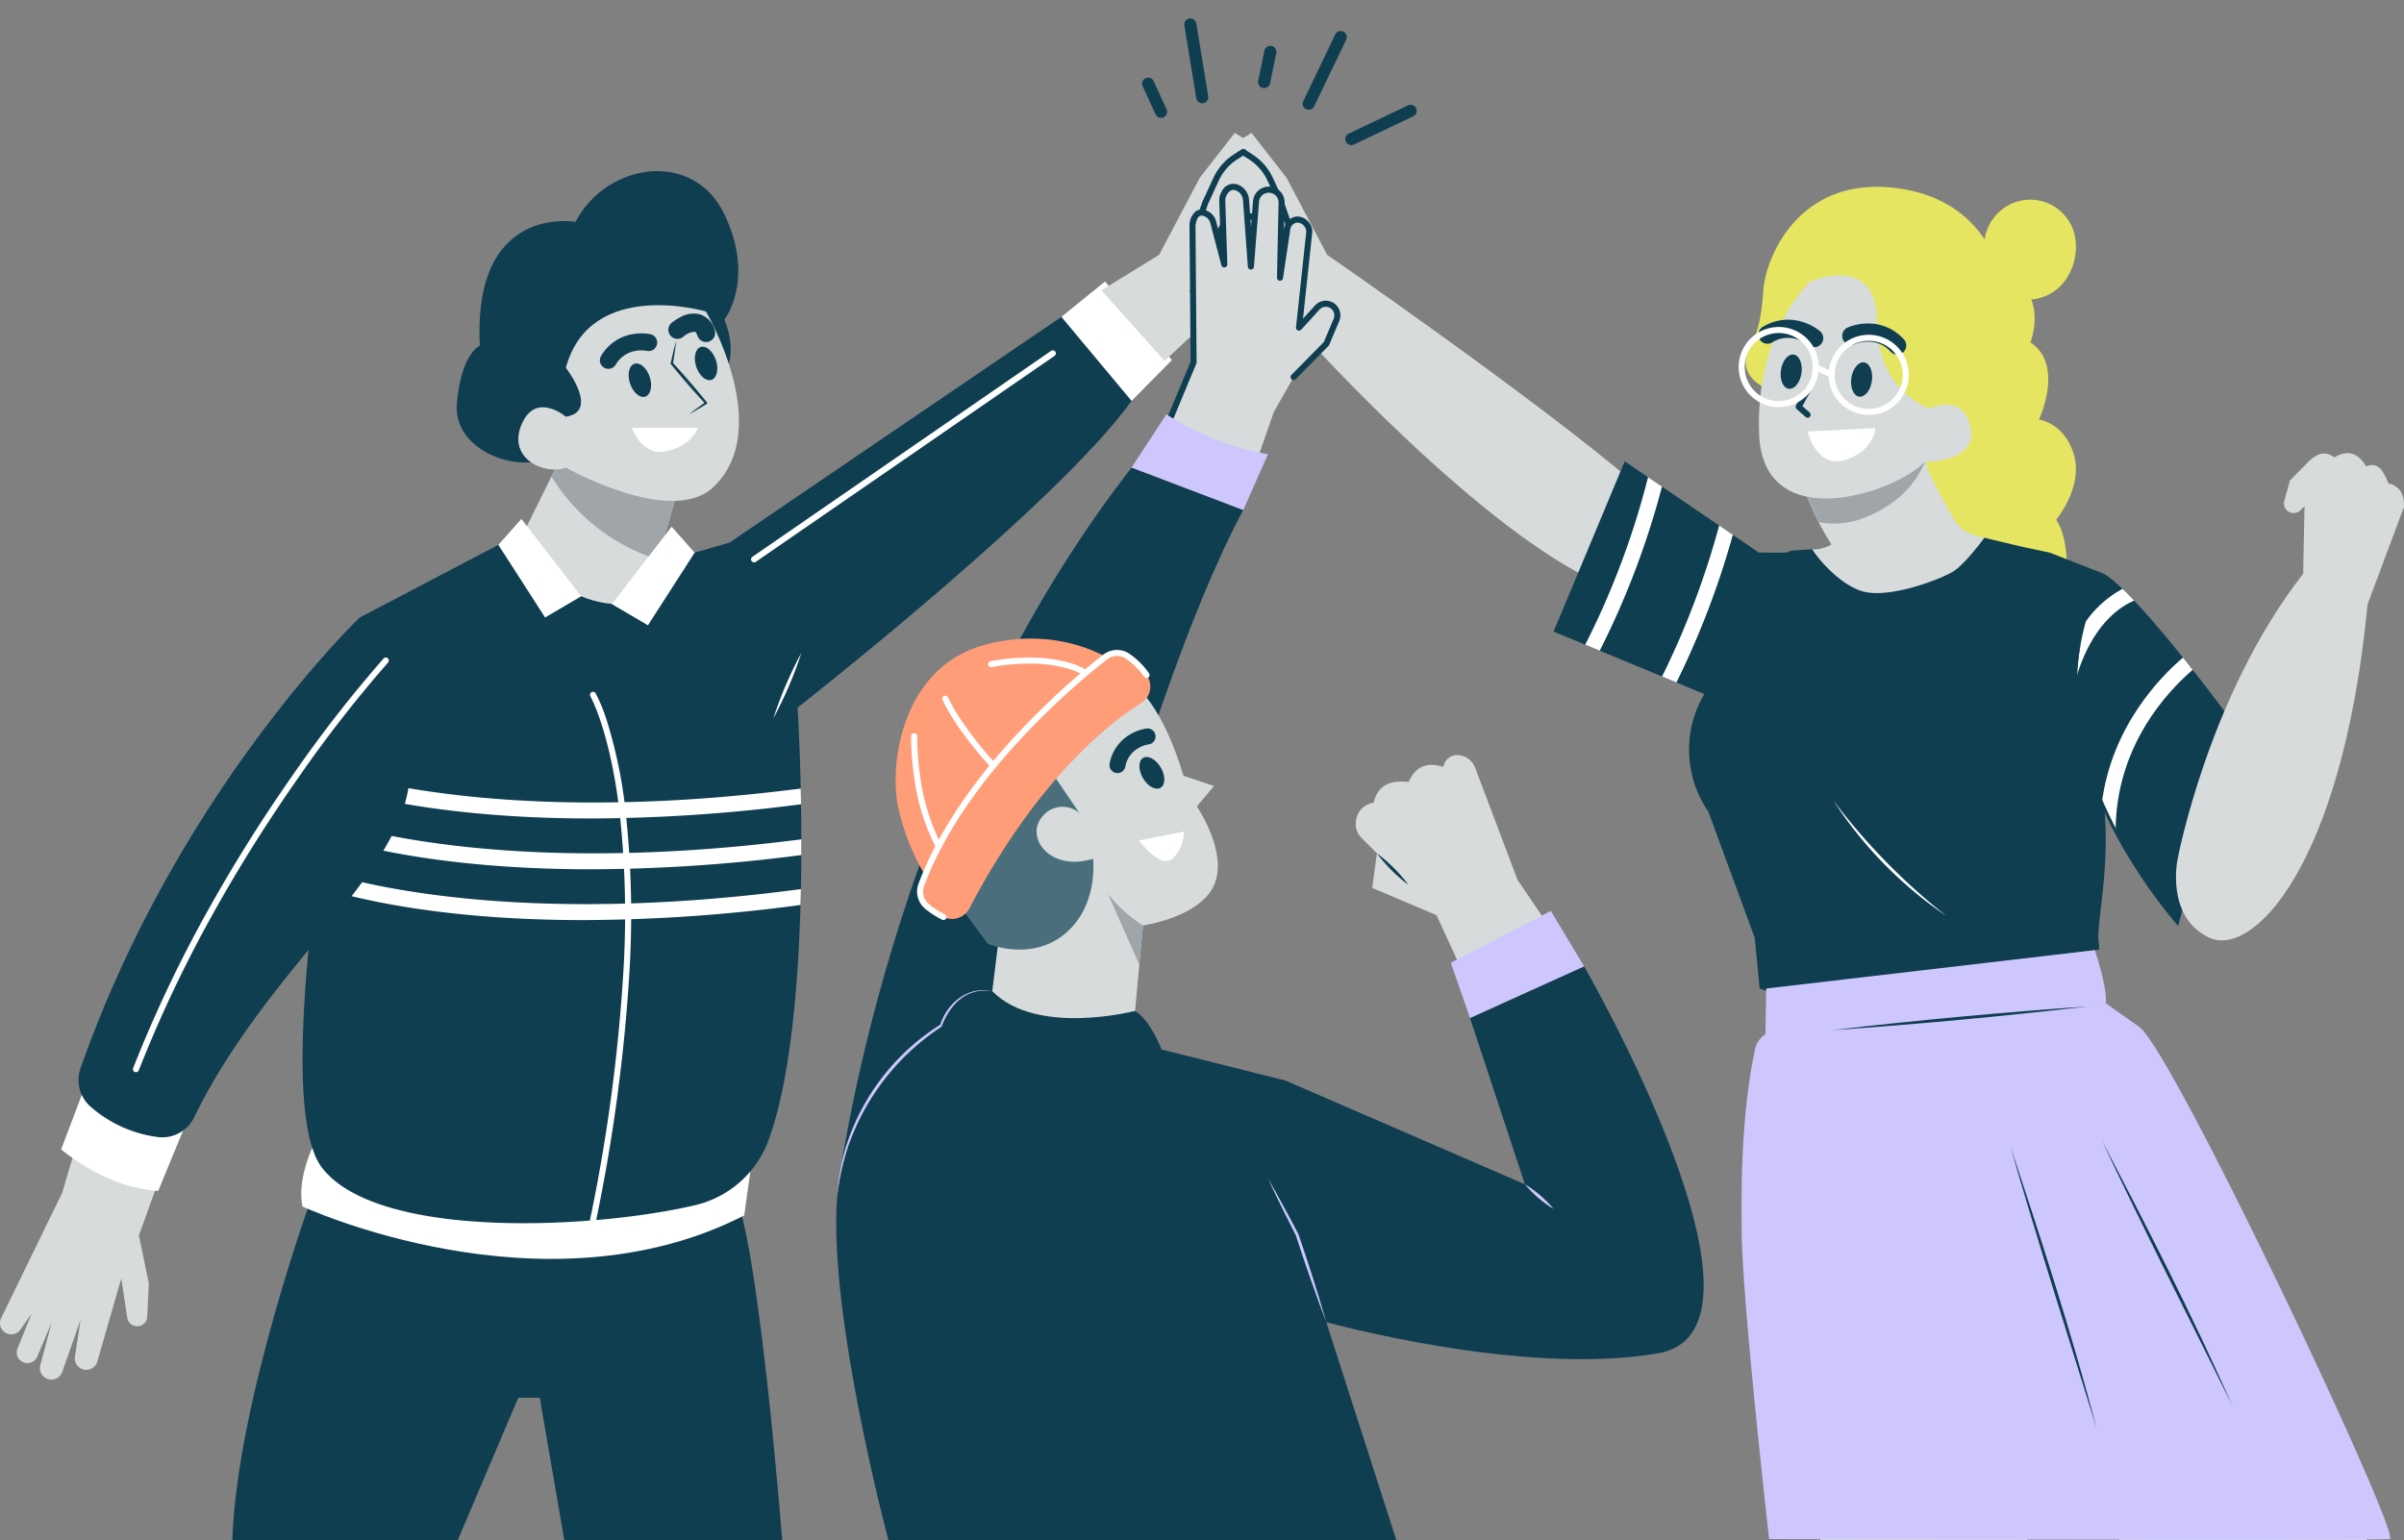 <svg xmlns="http://www.w3.org/2000/svg" xmlns:xlink="http://www.w3.org/1999/xlink" width="397.626" height="254.874" viewBox="0 0 397.626 254.874">
  <rect x="0" y="0" width="397.626" height="254.874" fill="#808080" stroke="none"/>
  <defs>
    <clipPath id="clip-path">
      <rect id="Rechteck_9133" data-name="Rechteck 9133" width="397.626" height="254.874" transform="translate(0 -3)" fill="none"/>
    </clipPath>
  </defs>
  <g id="teenagers-winning-price" transform="translate(0 3)" clip-path="url(#clip-path)">
    <path id="Pfad_4881" data-name="Pfad 4881" d="M464.351,94.9c-16.182-13.853-50.861-37.82-50.861-37.82l-6.72-12.749-5.784-7.417-1.41.858-.122,25.377,10.221,7.233s29.422,32.772,49.4,41.272Z" transform="translate(-193.983 -17.928)" fill="#d7dbdc"/>
    <path id="Pfad_4882" data-name="Pfad 4882" d="M408,76.535a.5.5,0,0,1-.416-.223l-3-4.5a.5.5,0,0,1-.065-.14l-1.543-5.4A3.113,3.113,0,0,0,400,64.03h-.308a.5.5,0,1,1,0-1H400A4.117,4.117,0,0,1,403.943,66l1.521,5.323,2.954,4.43a.5.5,0,0,1-.416.777Z" transform="translate(-194.099 -30.852)" fill="#0f3e51"/>
    <path id="Pfad_4883" data-name="Pfad 4883" d="M408,57.755a.5.5,0,0,1-.472-.336l-2.009-5.78-1.781-3.869a8.243,8.243,0,0,0-3.034-3.491l-1.284-.825a.5.5,0,0,1,.541-.841l1.284.825a9.241,9.241,0,0,1,3.4,3.913l1.792,3.891q.01.022.018.045l2.017,5.8a.5.5,0,0,1-.472.664Z" transform="translate(-194.099 -20.898)" fill="#0f3e51"/>
    <path id="Pfad_4884" data-name="Pfad 4884" d="M191.139,82.727s2.329-3.065,0-8.949c0,0,5.149-6.62,0-17.408S171.648,47.789,166.5,57.6c0,0-17.04-3.065-15.815,20.473,0,0-3.065,1.246-3.8,9.511s11.033,11.942,15.815,8.632,28.441-13.485,28.441-13.485" transform="translate(-71.314 -23.896)" fill="#0f3e51"/>
    <path id="Pfad_4885" data-name="Pfad 4885" d="M163.554,168.951l-3.293,2.7,14.711,26.235,12.811-3.678,4.488-21.147-8.609-3Z" transform="translate(-77.826 -82.046)" fill="#0f3e51"/>
    <path id="Pfad_4886" data-name="Pfad 4886" d="M187.644,164.233c-12.872,3.188-20.98-9.562-20.98-9.562l7.5-15.126,18.879,6.422Z" transform="translate(-80.936 -67.766)" fill="#d7dbdc"/>
    <path id="Pfad_4887" data-name="Pfad 4887" d="M177.337,143.591a31.708,31.708,0,0,0,17.534,13.719l3.351-11.343-18.88-6.422Z" transform="translate(-86.119 -67.766)" fill="#9fa5a8"/>
    <path id="Pfad_4888" data-name="Pfad 4888" d="M174.526,119.2s17.408,9.848,24.4,3.228c10.207-9.67-1.226-29.054-1.226-29.054s-19.124-5.639-23.17,9.317c0,0,5.639,7.233,0,8.091,0,0-5.027-4.291-7.356,1.348s3.923,8.377,7.356,7.07" transform="translate(-80.935 -44.836)" fill="#d7dbdc"/>
    <path id="Pfad_4889" data-name="Pfad 4889" d="M205.63,113.308c.493,1.5.163,2.957-.738,3.253s-2.03-.681-2.524-2.182-.163-2.958.738-3.253,2.03.681,2.524,2.182" transform="translate(-98.164 -53.94)" fill="#0f3e51"/>
    <path id="Pfad_4890" data-name="Pfad 4890" d="M226.922,107.922c.493,1.5.163,2.957-.738,3.253s-2.03-.681-2.524-2.182-.163-2.958.738-3.253,2.03.681,2.524,2.182" transform="translate(-108.504 -51.324)" fill="#0f3e51"/>
    <path id="Pfad_4891" data-name="Pfad 4891" d="M216.582,103.649c-.144,1.293-.339,2.575-.546,3.855l-.043-.163q2.932,3.189,5.654,6.561a.171.171,0,0,1-.019.251c-.97.6-1.949,1.185-2.948,1.737.894-.7,1.811-1.365,2.736-2.02l-.036.263q-2.957-3.176-5.687-6.549a.182.182,0,0,1-.035-.153c.284-1.265.579-2.529.925-3.782" transform="translate(-104.726 -50.334)" fill="#0f3e51"/>
    <path id="Pfad_4892" data-name="Pfad 4892" d="M203.161,131.772h10.91s-.858,3.065-5.455,3.923c-3.838.716-5.455-3.923-5.455-3.923" transform="translate(-98.659 -63.991)" fill="#fff"/>
    <path id="Pfad_4893" data-name="Pfad 4893" transform="translate(-93.914 -50.228)" fill="#0f3e51"/>
    <path id="Pfad_4894" data-name="Pfad 4894" d="M222.623,101.143a1.5,1.5,0,0,1-1.424-1.029c-.125-.377-.29-.636-.432-.676a3.129,3.129,0,0,0-1.87.791,1.5,1.5,0,1,1-1.921-2.3,7.91,7.91,0,0,1,1.355-.879,4.425,4.425,0,0,1,3.259-.492,3.673,3.673,0,0,1,2.456,2.617,1.5,1.5,0,0,1-1.424,1.972Z" transform="translate(-105.835 -47.554)" fill="#0f3e51"/>
    <path id="Pfad_4895" data-name="Pfad 4895" d="M243.5,160.735s43.112-33.757,55.248-50.756L287.147,96.074l-54.921,37.364-2.452,6.538Z" transform="translate(-111.583 -46.656)" fill="#0f3e51"/>
    <path id="Pfad_4896" data-name="Pfad 4896" d="M341.312,90.558l7.215-5.843,11.056,13-6.665,6.748Z" transform="translate(-165.749 -41.14)" fill="#fff"/>
    <path id="Linie_433" data-name="Linie 433" d="M0,34.579a.5.5,0,0,1-.412-.216.5.5,0,0,1,.128-.7L49.121-.412a.5.5,0,0,1,.7.128.5.5,0,0,1-.128.7L.284,34.491A.5.5,0,0,1,0,34.579Z" transform="translate(124.729 55.465)" fill="#fff"/>
    <path id="Pfad_4897" data-name="Pfad 4897" d="M88.186,377.251S75.437,412.108,74.7,435.073h37.268L122,411.461h3.554l4.064,23.612h36.042s-3.678-46.994-7.6-56.637Z" transform="translate(-36.276 -183.201)" fill="#0f3e51"/>
    <path id="Pfad_4898" data-name="Pfad 4898" d="M99.522,360.012s-3.564,6.375-2.436,11.442c0,0,39.867,18.47,73.048,1.471l1.635-11.769c-22.831,14.106-47.032,12.352-72.248-1.144" transform="translate(-47.04 -174.829)" fill="#fff"/>
    <path id="Pfad_4899" data-name="Pfad 4899" d="M174.394,267.5c7.949-21.925,4.775-71.493,4.775-71.493l-11.278-27.3-5.751,1.662-6.018,6.184-1.706,5.83-9.082,11.5-7.928-12.79-7.723-12.014L106.758,181.1s-16.2,78.346-6.212,91.085c9.431,12.028,45.441,10.006,61.732,6.132a17.067,17.067,0,0,0,12.115-10.81" transform="translate(-47.248 -81.931)" fill="#0f3e51"/>
    <path id="Pfad_4900" data-name="Pfad 4900" d="M183.964,247.61a273.094,273.094,0,0,1-34.758,2.349c-23.118,0-37.371-3.494-43.207-5.305.136-.88.272-1.754.414-2.608,7.686,2.375,33.463,8.638,77.506,2.963.02.842.032,1.708.045,2.6" transform="translate(-51.475 -117.542)" fill="#fff"/>
    <path id="Pfad_4901" data-name="Pfad 4901" d="M182.886,260.976c0,.854,0,1.721-.007,2.6a272.971,272.971,0,0,1-34.809,2.355c-24.9,0-39.513-4.05-44.411-5.687.123-.887.253-1.76.382-2.627,5.765,1.947,31.975,9.4,78.845,3.358" transform="translate(-50.339 -125.105)" fill="#fff"/>
    <path id="Pfad_4902" data-name="Pfad 4902" d="M181.745,277.2c-.013.867-.039,1.741-.065,2.62a274.8,274.8,0,0,1-35.967,2.5c-24.625,0-39.183-3.96-44.242-5.636.1-.88.22-1.76.33-2.633,6.043,2.012,32.622,9.446,79.945,3.144" transform="translate(-49.276 -133.088)" fill="#fff"/>
    <path id="Pfad_4903" data-name="Pfad 4903" d="M190.689,305.1a.5.5,0,0,1-.491-.6,285.908,285.908,0,0,0,5.49-40.67,156.717,156.717,0,0,0-.608-26.784c-1.6-13.433-4.793-19.088-4.825-19.144a.5.5,0,0,1,.866-.5A26.684,26.684,0,0,1,193,222.028a78.358,78.358,0,0,1,3.076,14.9,157.713,157.713,0,0,1,.614,26.957,286.9,286.9,0,0,1-5.508,40.814A.5.5,0,0,1,190.689,305.1Z" transform="translate(-92.602 -105.695)" fill="#fff"/>
    <path id="Pfad_4904" data-name="Pfad 4904" d="M248.682,215a65.183,65.183,0,0,1,4.63-10.8,65.2,65.2,0,0,1-4.63,10.8" transform="translate(-120.765 -99.165)" fill="#fff"/>
    <path id="Pfad_4905" data-name="Pfad 4905" d="M164.062,161.086l9.893,12.8-5.97,3.507-7.723-12.014Z" transform="translate(-77.826 -78.227)" fill="#fff"/>
    <path id="Pfad_4906" data-name="Pfad 4906" d="M206.632,163.6l-9.893,12.8,5.97,3.507,7.723-12.014Z" transform="translate(-95.541 -79.449)" fill="#fff"/>
    <path id="Pfad_4907" data-name="Pfad 4907" d="M10.307,368.9l2.748-9.378,14.035,5.072-4.114,11.4,1.639,7.933-.266,5.526a1.661,1.661,0,0,1-3.3.171l-.994-6.5L16.117,396.8a1.9,1.9,0,0,1-3.71-.814l.92-6.019-3.01,8.543a1.9,1.9,0,0,1-3.632-1.12l1.852-6.967-2.366,5.608A1.77,1.77,0,0,1,2.9,394.674l2.33-5.736-1.855,2.634a1.857,1.857,0,0,1-3.188-1.883Z" transform="translate(0 -174.591)" fill="#d7dbdc"/>
    <path id="Pfad_4908" data-name="Pfad 4908" d="M23.693,343.17l-4.046,10.666c5.094,4.041,10.431,6.448,16.059,6.865l5.149-12.5Z" transform="translate(-9.541 -166.651)" fill="#fff"/>
    <path id="Pfad_4909" data-name="Pfad 4909" d="M38.364,278.749a5.863,5.863,0,0,0,5.987-3.215c11.337-23.27,31.513-38.108,35.107-52.8,3.76-15.365-7.682-29.953-7.682-29.953s-30.134,28.775-46.188,74.59a5.863,5.863,0,0,0,1.758,6.44,20.93,20.93,0,0,0,11.019,4.936" transform="translate(-12.265 -93.62)" fill="#0f3e51"/>
    <path id="Pfad_4910" data-name="Pfad 4910" d="M43.719,274.749a.5.5,0,0,1-.466-.682,216.073,216.073,0,0,1,12.9-27.041c4.065-7.236,8.613-14.455,13.516-21.459a214.376,214.376,0,0,1,15-19.264.5.5,0,0,1,.74.673,213.433,213.433,0,0,0-14.928,19.18c-4.883,6.975-9.411,14.165-13.459,21.37a215.065,215.065,0,0,0-12.833,26.9A.5.5,0,0,1,43.719,274.749Z" transform="translate(-21.231 -100.348)" fill="#fff"/>
    <path id="Pfad_4911" data-name="Pfad 4911" d="M364.612,74.644l-10.44-11.685,9.547-5.875,6.721-12.749,5.784-7.417,1.41.858.122,25.376-9.5,8.074Z" transform="translate(-171.993 -17.928)" fill="#d7dbdc"/>
    <path id="Pfad_4912" data-name="Pfad 4912" d="M383.627,76.535a.5.5,0,0,1-.416-.777l2.954-4.43L387.686,66a4.117,4.117,0,0,1,3.943-2.974h.308a.5.5,0,1,1,0,1h-.308a3.113,3.113,0,0,0-2.981,2.249l-1.543,5.4a.5.5,0,0,1-.065.14l-3,4.5A.5.5,0,0,1,383.627,76.535Z" transform="translate(-186.297 -30.852)" fill="#0f3e51"/>
    <path id="Pfad_4913" data-name="Pfad 4913" d="M383.627,57.755a.5.5,0,0,1-.472-.664l2.017-5.8q.008-.023.018-.045l1.792-3.891a9.241,9.241,0,0,1,3.4-3.913l1.284-.825a.5.5,0,0,1,.541.841l-1.284.825a8.242,8.242,0,0,0-3.034,3.491l-1.781,3.869-2.009,5.78A.5.5,0,0,1,383.627,57.755Z" transform="translate(-186.297 -20.898)" fill="#0f3e51"/>
    <path id="Pfad_4914" data-name="Pfad 4914" d="M414.791,103.955l5.4-5.479,1.677-3.964a1.917,1.917,0,0,0-3.185-2.035L413.488,98.2Z" transform="translate(-200.799 -44.604)" fill="#d7dbdc"/>
    <path id="Pfad_4915" data-name="Pfad 4915" d="M388.9,101.486l3.432-9.93,3.327-5.855,2.557-23.837a1.786,1.786,0,0,0-.349-1.3,1.972,1.972,0,0,0-1.707-.892,1.8,1.8,0,0,0-1.571,1.576l-1.2,8.046.263-12.439a2.075,2.075,0,0,0-1.612-2.066l-.041-.009a2.111,2.111,0,0,0-2.574,1.893l-.846,10.768-.807-10.968a2.387,2.387,0,0,0-1.455-2.079c-.813-.313-1.55-.09-2.17.954a2.348,2.348,0,0,0-.306,1.275l.338,10.472-1.824-6.923a2.163,2.163,0,0,0-1.707-1.632c-.921-.136-1.524.494-1.736,2.068l.182,22.688-5,12.027Z" transform="translate(-181.664 -26.35)" fill="#d7dbdc"/>
    <path id="Pfad_4916" data-name="Pfad 4916" d="M374.085,95.819a.5.5,0,0,1-.461-.692l4.964-11.933-.18-22.586a.5.5,0,0,1,0-.071,3.134,3.134,0,0,1,.994-2.194,1.689,1.689,0,0,1,1.311-.3,2.644,2.644,0,0,1,2.117,2l.7,2.649-.2-6.054a2.836,2.836,0,0,1,.376-1.547,2.122,2.122,0,0,1,2.779-1.165,2.885,2.885,0,0,1,1.774,2.508l.325,4.414.331-4.216a2.611,2.611,0,0,1,3.184-2.341l.04.009a2.584,2.584,0,0,1,2,2.565l-.1,4.6.043-.29a2.3,2.3,0,0,1,2.028-2,2.447,2.447,0,0,1,2.136,1.08,2.268,2.268,0,0,1,.455,1.668l-1.518,14.154,1.983-2.184a2.417,2.417,0,0,1,4.015,2.566l-1.677,3.964a.5.5,0,0,1-.1.156l-5.4,5.478a.5.5,0,1,1-.712-.7l5.33-5.41,1.64-3.876a1.417,1.417,0,0,0-2.354-1.5l-3.014,3.32a.5.5,0,0,1-.867-.389l1.682-15.678a1.294,1.294,0,0,0-.243-.939,1.5,1.5,0,0,0-1.277-.705,1.3,1.3,0,0,0-1.115,1.151l-1.2,8.047a.5.5,0,0,1-.994-.084l.262-12.439a1.58,1.58,0,0,0-1.224-1.568l-.04-.009a1.611,1.611,0,0,0-1.966,1.444l-.846,10.768a.5.5,0,0,1-.5.461h0a.5.5,0,0,1-.5-.463l-.807-10.968a1.882,1.882,0,0,0-1.136-1.648c-.451-.174-.988-.221-1.56.742a1.84,1.84,0,0,0-.236,1l.338,10.471a.5.5,0,0,1-.983.143L381.865,60.3a1.669,1.669,0,0,0-1.3-1.264.693.693,0,0,0-.563.112c-.2.151-.465.532-.6,1.494l.181,22.652a.5.5,0,0,1-.038.2l-5,12.027A.5.5,0,0,1,374.085,95.819Z" transform="translate(-181.664 -26.35)" fill="#0f3e51"/>
    <path id="Pfad_4917" data-name="Pfad 4917" d="M318.007,144.562c-40.66,52.224-48.584,119.472-48.584,119.472h31.125s17.54-78.118,35.929-112.444Z" transform="translate(-130.838 -70.202)" fill="#0f3e51"/>
    <path id="Pfad_4918" data-name="Pfad 4918" d="M382.344,143.279l4.083-9.232a45.665,45.665,0,0,1-16.8-6.6l-5.754,8.8Z" transform="translate(-176.705 -61.891)" fill="#cec7fd"/>
    <path id="Pfad_4919" data-name="Pfad 4919" d="M442.232,265.634l-.981,7.274,12.1,5.134-2.616-9.579Z" transform="translate(-214.281 -128.997)" fill="#d7dbdc"/>
    <path id="Pfad_4920" data-name="Pfad 4920" d="M467.845,265.272l-5.149-7.6-6.994-18.5a3.189,3.189,0,0,0-3.243-2.117A2.3,2.3,0,0,0,450.437,239c-2.567-.825-4.567-.2-5.762,2.493-2.921-.332-5.092.442-5.762,3.432A3.369,3.369,0,0,0,436,247.816a3.237,3.237,0,0,0,.905,2.942l12.062,12.062,5.149,11.156Z" transform="translate(-211.698 -115.11)" fill="#d7dbdc"/>
    <path id="Pfad_4921" data-name="Pfad 4921" d="M442.753,268.644a25.971,25.971,0,0,1,5.235,5.235,25.96,25.96,0,0,1-5.235-5.235" transform="translate(-215.01 -130.459)" fill="#0f3e51"/>
    <path id="Pfad_4922" data-name="Pfad 4922" d="M469.7,304.909l-3.188-9.165,16.55-8.581,5.517,9.195Z" transform="translate(-226.549 -139.452)" fill="#cec7fd"/>
    <path id="Pfad_4923" data-name="Pfad 4923" d="M294.7,309.124s-5.884-1.471-8.5,5.721c0,0-15.692,8.99-17.163,28.441s8.5,56.72,8.5,56.72h84.016l-11.605-36.124s32.61,9.072,54.921,5.149-12.259-63.993-12.259-63.993l-18.879,8.552,9.072,27.49-39.6-17.163-20.513-5.148s-1.676-4.659-4.373-6.375Z" transform="translate(-130.579 -148.133)" fill="#0f3e51"/>
    <path id="Pfad_4924" data-name="Pfad 4924" d="M312.794,329.823c5.945,5.428,17.677,4.132,25.068,2.891,1.224-.227,2.446-.472,3.677-.684a62.585,62.585,0,0,1-9.168,1.9,36.846,36.846,0,0,1-12.17-.27c-2.687-.679-5.564-1.661-7.408-3.835" transform="translate(-151.899 -160.169)" fill="#0f3e51"/>
    <path id="Pfad_4925" data-name="Pfad 4925" d="M294.84,312.825c-4.328-.612-6.964,2.165-8.4,5.89a38.973,38.973,0,0,0-15.462,19.892,40.385,40.385,0,0,0-1.8,8.38,35.316,35.316,0,0,1,1.487-8.48,36.953,36.953,0,0,1,15.579-20.13c1.034-3.318,4.375-6.487,8.6-5.552" transform="translate(-130.719 -151.834)" fill="#cec7fd"/>
    <path id="Pfad_4926" data-name="Pfad 4926" d="M417.367,396.987c-1.771-4.609-3.56-9.791-5.037-14.355-1.159-2.262-2.409-4.765-3.5-7.046-.372-.792-.753-1.579-1.113-2.376.444.755.868,1.519,1.3,2.28,1.234,2.2,2.561,4.673,3.738,6.922,1.626,4.747,3.237,9.753,4.61,14.576" transform="translate(-197.998 -181.238)" fill="#cec7fd"/>
    <path id="Pfad_4927" data-name="Pfad 4927" d="M490.348,375.106a18.526,18.526,0,0,1,4.74,4.072,18.548,18.548,0,0,1-4.74-4.072" transform="translate(-238.123 -182.159)" fill="#cec7fd"/>
    <path id="Pfad_4928" data-name="Pfad 4928" d="M335.359,213.868s4.413,2.86,8.009,14.874l5.067,1.683-2.86,3.384s5.231,7.6,2.86,12.995-11.769,6.7-11.769,6.7l-1.308,14.139s-16.264,4.25-23.619-3.269l1.471-11.947s-6.538-2.6-8.99-12.407,14.057-32.038,31.138-26.153" transform="translate(-147.618 -103.385)" fill="#d7dbdc"/>
    <path id="Pfad_4929" data-name="Pfad 4929" d="M362.052,286.909l-.6,6.489-5.2-11.717a23.481,23.481,0,0,0,5.8,5.228" transform="translate(-173.002 -136.79)" fill="#9fa5a8"/>
    <path id="Pfad_4930" data-name="Pfad 4930" transform="translate(-172.384 -111.008)" fill="#0f3e51"/>
    <path id="Pfad_4931" data-name="Pfad 4931" d="M369.927,239.42c.79,1.368.765,2.861-.056,3.335s-2.127-.251-2.917-1.619-.765-2.861.056-3.336,2.126.251,2.917,1.619" transform="translate(-177.921 -115.411)" fill="#0f3e51"/>
    <path id="Pfad_4932" data-name="Pfad 4932" d="M323.056,240.847l5.149,7.6a4.288,4.288,0,0,0-6.13.654c-2.86,3.351,1.226,9.153,8.418,6.947,0,0,.959,7.764-4.669,12.423s-12.739,1.634-12.739,1.634l-4.822-6.538s4.985-19.369,14.792-22.72" transform="translate(-149.7 -116.96)" fill="#4b6e7c"/>
    <path id="Pfad_4933" data-name="Pfad 4933" d="M366.257,263.132l7.437-1.471a6.317,6.317,0,0,1-1.839,4.406c-1.962,1.969-5.6-2.935-5.6-2.935" transform="translate(-177.862 -127.068)" fill="#fff"/>
    <path id="Pfad_4934" data-name="Pfad 4934" d="M324.775,203.808s-8.949-6.8-22.189-3.153-15.692,19.09-14.221,26.568a37.37,37.37,0,0,0,5.517,13.117Z" transform="translate(-139.853 -96.921)" fill="#ff9d79"/>
    <path id="Pfad_4935" data-name="Pfad 4935" d="M298.015,249.706a.5.5,0,0,1-.438-.259,36.032,36.032,0,0,1-3.69-12.2,44.5,44.5,0,0,1-.424-6.264.5.5,0,0,1,1,.022,44.425,44.425,0,0,0,.418,6.128,35.02,35.02,0,0,0,3.573,11.829.5.5,0,0,1-.438.741Z" transform="translate(-142.753 -112.177)" fill="#fff"/>
    <path id="Pfad_4936" data-name="Pfad 4936" d="M336.567,210.842a.5.5,0,0,1-.354-.146,11.381,11.381,0,0,0-4.982-2.772,22.083,22.083,0,0,0-5.726-.78,32.816,32.816,0,0,0-6.649.581.5.5,0,1,1-.211-.977,33.239,33.239,0,0,1,6.877-.6,23.076,23.076,0,0,1,5.987.819,12.362,12.362,0,0,1,5.412,3.026.5.5,0,0,1-.354.854Z" transform="translate(-154.792 -100.348)" fill="#fff"/>
    <path id="Pfad_4937" data-name="Pfad 4937" d="M313.048,231.68a.5.5,0,0,1-.362-.155c-6.93-7.256-9.08-12.2-9.168-12.409a.5.5,0,0,1,.92-.392h0a25.351,25.351,0,0,0,1.91,3.358,61.284,61.284,0,0,0,7.061,8.752.5.5,0,0,1-.362.845Z" transform="translate(-147.618 -106.313)" fill="#fff"/>
    <path id="Pfad_4938" data-name="Pfad 4938" d="M296.084,242.531c6.8-18.2,24.942-33.389,30.359-37.629a3.185,3.185,0,0,1,3.664-.223,12.157,12.157,0,0,1,3.216,3.171,3.243,3.243,0,0,1-.9,4.658c-5.282,3.312-17.193,12.583-28.408,33.957a3.239,3.239,0,0,1-4.28,1.419,13.648,13.648,0,0,1-2.741-1.772,3.2,3.2,0,0,1-.91-3.581" transform="translate(-143.684 -99.165)" fill="#ff9d79"/>
    <path id="Pfad_4939" data-name="Pfad 4939" d="M299.736,248.384a.5.5,0,0,1-.219-.051,14.2,14.2,0,0,1-2.841-1.836,3.7,3.7,0,0,1-1.059-4.141c6.841-18.311,25.089-33.6,30.519-37.848a3.684,3.684,0,0,1,4.241-.251,12.547,12.547,0,0,1,3.352,3.3.5.5,0,1,1-.809.588,11.577,11.577,0,0,0-3.081-3.043,2.683,2.683,0,0,0-3.087.195c-5.378,4.209-23.449,19.344-30.2,37.41a2.694,2.694,0,0,0,.762,3.021,13.2,13.2,0,0,0,2.641,1.707.5.5,0,0,1-.22.949Z" transform="translate(-143.684 -99.165)" fill="#fff"/>
    <path id="Pfad_4940" data-name="Pfad 4940" d="M389.343,35.479a1,1,0,0,1-.431-1.9l9.819-4.678a1,1,0,1,1,.86,1.806l-9.819,4.678A1,1,0,0,1,389.343,35.479Z" transform="translate(-165.833 -14.472)" fill="#0f3e51"/>
    <path id="Linie_434" data-name="Linie 434" d="M0,12.02a1,1,0,0,1-.432-.1A1,1,0,0,1-.9,10.587L4.393-.433A1,1,0,0,1,5.727-.9,1,1,0,0,1,6.2.433L.9,11.453A1,1,0,0,1,0,12.02Z" transform="translate(216.462 3.14)" fill="#0f3e51"/>
    <path id="Linie_435" data-name="Linie 435" d="M1.963,13.038A1,1,0,0,1,.977,12.2L-.987.161A1,1,0,0,1-.161-.987,1,1,0,0,1,.987-.161L2.951,11.877a1,1,0,0,1-.988,1.161Z" transform="translate(196.887 1.046)" fill="#0f3e51"/>
    <path id="Linie_436" data-name="Linie 436" d="M0,5.992a1,1,0,0,1-.2-.021A1,1,0,0,1-.979,4.789L.05-.2A1,1,0,0,1,1.232-.979,1,1,0,0,1,2.009.2L.979,5.194A1,1,0,0,1,0,5.992Z" transform="translate(209.09 5.586)" fill="#0f3e51"/>
    <path id="Linie_437" data-name="Linie 437" d="M2.13,5.656a1,1,0,0,1-.91-.584L-.909.416A1,1,0,0,1-.416-.909,1,1,0,0,1,.909-.416L3.038,4.24A1,1,0,0,1,2.13,5.656Z" transform="translate(189.91 10.843)" fill="#0f3e51"/>
    <path id="Pfad_4941" data-name="Pfad 4941" d="M639.191,71.467s-3.268-6.118.824-10.6a7.538,7.538,0,0,1,12.613,2.294c1.71,4.2-.546,11.908-8.084,11.8s-5.353-3.5-5.353-3.5" transform="translate(-309.805 -28.339)" fill="#e5e562"/>
    <path id="Pfad_4942" data-name="Pfad 4942" d="M603.294,68.6s-2.2-12.563-17.649-14.2-20.978,11.362-21.384,16.933-1.061,7.21-2.481,10.1.61,5.918,5.347,7.01,22.892,11.81,22.892,11.81a24.5,24.5,0,0,1,3.333,6.689c1.311,4.042-4.042,6.555-3.605,13.437s3.933,12.891,11.253,9.832c0,0,6.117,3.605,10.05-.764s4.479-16.059,1.639-20.1c0,0,4.479-5.353,2.949-10.706s-5.79-5.863-5.79-5.863,4.261-9.108-1.42-12.765c0,0,3.5-8.9-5.135-11.415" transform="translate(-272.597 -26.35)" fill="#e5e562"/>
    <path id="Pfad_4943" data-name="Pfad 4943" d="M529.229,154.731a140.391,140.391,0,0,1-9.326,24.418l-2.4-.993-10.3-4.269h-.005l-7.639-3.163,4.074-9.747,6.99-16.738.7-1.682,3.863,2.623,2.3,1.569h.005l9.449,6.425h.005v.005l1.147.777Z" transform="translate(-242.594 -69.228)" fill="#0f3e51"/>
    <path id="Pfad_4944" data-name="Pfad 4944" d="M522.438,149.223a137.729,137.729,0,0,1-10.294,27.142l-2.4-1a133.455,133.455,0,0,0,10.391-27.712Z" transform="translate(-247.543 -71.705)" fill="#fff"/>
    <path id="Pfad_4945" data-name="Pfad 4945" d="M546.172,164.755a140.386,140.386,0,0,1-9.326,24.418l-2.4-.993a136.82,136.82,0,0,0,9.444-24.978V163.2l1.147.782Z" transform="translate(-259.537 -79.251)" fill="#fff"/>
    <path id="Pfad_4946" data-name="Pfad 4946" d="M608.931,233.656a5.58,5.58,0,0,1,.067,1.188L557.41,241.2l-3.6.411-.957-.334-.808-8.384-7.685-20.9a18.054,18.054,0,0,1-.658-19.433l-4.593-1.908a140.385,140.385,0,0,0,9.326-24.418l2.428,1.646,1.348.916.52.355H557.3l.772-.329,2.335-.154,4.47-.3h.021l18.723-1.245,6.409-.427,2.376.571,3.755.9.2.041,4.46.941,3.956,1.548,5.031,1.965a26.861,26.861,0,0,0-1.024,5.55c-.134,1.353-.221,2.829-.278,4.4a233.462,233.462,0,0,0,1.147,26.583c.072.756.139,1.5.211,2.243v.01c.962,10.21-1.358,19.1-.936,22.211" transform="translate(-261.805 -80.723)" fill="#0f3e51"/>
    <path id="Pfad_4947" data-name="Pfad 4947" d="M579.815,144.923a44.2,44.2,0,0,0,9.308,15.735s23.3-4.462,18.937-7c-5.866-3.406-8.556-14.5-8.556-14.5Z" transform="translate(-281.571 -67.58)" fill="#d7dbdc"/>
    <path id="Pfad_4948" data-name="Pfad 4948" d="M600.186,140.316l-.682-1.156-19.689,5.762a60.568,60.568,0,0,0,2.586,6.059,14,14,0,0,0,8.256-1.032c6.6-2.848,8.827-7.487,9.529-9.632" transform="translate(-281.571 -67.579)" fill="#9fa5a8"/>
    <path id="Pfad_4949" data-name="Pfad 4949" d="M672.177,178.723s-7.509,13.682-3.432,29.177,15.692,29.1,15.692,29.1l8.99-33.754s-15.365-21-21.249-24.518" transform="translate(-324.168 -86.792)" fill="#0f3e51"/>
    <path id="Pfad_4950" data-name="Pfad 4950" d="M677.254,185.534c-2.07.854-6.871,3.721-9.55,12.623a44.254,44.254,0,0,1,1.553-9.175,17.443,17.443,0,0,1,6.069-5.39c.615.582,1.255,1.236,1.928,1.941" transform="translate(-324.251 -89.157)" fill="#fff"/>
    <path id="Pfad_4951" data-name="Pfad 4951" d="M690.891,207.706c-3.966,3.39-12.746,12.507-12.746,26.676v.032c-.8-1.514-1.566-3.1-2.277-4.743,1.65-12.565,9.589-20.724,13.419-23.991.55.686,1.087,1.365,1.6,2.025" transform="translate(-328.216 -99.883)" fill="#fff"/>
    <path id="Pfad_4952" data-name="Pfad 4952" d="M668.312,199.747a43.724,43.724,0,0,0-.515,12.862c1.063,8.567,4.888,16.531,9.2,23.917a103.715,103.715,0,0,0,7.292,10.679,83.985,83.985,0,0,1-7.631-10.474,69.554,69.554,0,0,1-8.031-17.693,38.146,38.146,0,0,1-.315-19.291" transform="translate(-324.02 -97.001)" fill="#0f3e51"/>
    <path id="Pfad_4953" data-name="Pfad 4953" d="M592.925,113.656c-4.9,5.16-26.643,12.329-27.3-4.67s8.5-25.227,8.5-25.227,10.992-4.849,10.992,6.675,8.7,14.343,8.7,14.343,5.885-2.819,6.865,3.555c.819,5.327-7.764,5.324-7.764,5.324" transform="translate(-274.665 -40.183)" fill="#d7dbdc"/>
    <path id="Pfad_4954" data-name="Pfad 4954" transform="translate(-276.982 -47.331)" fill="#0f3e51"/>
    <path id="Pfad_4955" data-name="Pfad 4955" d="M602.9,104.073a1.5,1.5,0,0,1-1.092-.471,4.974,4.974,0,0,0-3.9-1.657,5.775,5.775,0,0,0-1.95.395,1.5,1.5,0,1,1-1.256-2.724,8.572,8.572,0,0,1,3.116-.669,7.959,7.959,0,0,1,6.176,2.6,1.5,1.5,0,0,1-1.091,2.529Z" transform="translate(-289.105 -48.421)" fill="#0f3e51"/>
    <path id="Pfad_4955-2" data-name="Pfad 4955" d="M595.329,104.073a1.5,1.5,0,0,0,1.092-.471,4.974,4.974,0,0,1,3.9-1.657,5.775,5.775,0,0,1,1.95.395,1.5,1.5,0,1,0,1.256-2.724,8.572,8.572,0,0,0-3.116-.669,7.959,7.959,0,0,0-6.176,2.6,1.5,1.5,0,0,0,1.091,2.529Z" transform="translate(-251.659 -210.321) rotate(16)" fill="#0f3e51"/>
    <path id="Pfad_4955-3" data-name="Pfad 4955" d="M595.237,103.757a1.4,1.4,0,0,0,1.025-.442,4.668,4.668,0,0,1,3.662-1.555,5.42,5.42,0,0,1,1.83.371,1.408,1.408,0,1,0,1.179-2.557,8.045,8.045,0,0,0-2.924-.628,7.469,7.469,0,0,0-5.8,2.438,1.408,1.408,0,0,0,1.024,2.373Z" transform="matrix(0.978, -0.208, 0.208, 0.978, -502.8, 80.326)" fill="#0f3e51"/>
    <path id="Pfad_4955-4" data-name="Pfad 4955" d="M595.152,103.467a1.319,1.319,0,0,0,.963-.416,4.386,4.386,0,0,1,3.441-1.461,5.093,5.093,0,0,1,1.719.348,1.323,1.323,0,1,0,1.108-2.4,7.56,7.56,0,0,0-2.748-.59,7.019,7.019,0,0,0-5.446,2.291,1.323,1.323,0,0,0,.962,2.23Z" transform="translate(-374.011 352.347) rotate(-32)" fill="#0f3e51"/>
    <path id="Pfad_4956" data-name="Pfad 4956" d="M579.856,124.232a.5.5,0,0,1-.33-.125L578.04,122.8a.5.5,0,0,1-.11-.613l1.486-2.748a.5.5,0,0,1,.88.476l-1.3,2.4,1.187,1.045a.5.5,0,0,1-.33.875Z" transform="translate(-280.869 -58.117)" fill="#0f3e51"/>
    <path id="Pfad_4957" data-name="Pfad 4957" d="M566.175,99.813a6.629,6.629,0,1,1-6.629,6.629A6.637,6.637,0,0,1,566.175,99.813Zm0,12.259a5.629,5.629,0,1,0-5.629-5.629A5.636,5.636,0,0,0,566.175,112.072Z" transform="translate(-271.97 -48.714)" fill="#fff"/>
    <path id="Pfad_4958" data-name="Pfad 4958" d="M595.105,102.329a6.629,6.629,0,1,1-6.629,6.629A6.637,6.637,0,0,1,595.105,102.329Zm0,12.259a5.629,5.629,0,1,0-5.629-5.629A5.636,5.636,0,0,0,595.105,114.588Z" transform="translate(-286.019 -49.936)" fill="#fff"/>
    <path id="Linie_438" data-name="Linie 438" d="M2.622,1.794A.5.5,0,0,1,2.4,1.743L-.221.448a.5.5,0,0,1-.227-.67.5.5,0,0,1,.67-.227L2.844.846a.5.5,0,0,1-.222.948Z" transform="translate(300.335 57.728)" fill="#fff"/>
    <path id="Pfad_4959" data-name="Pfad 4959" d="M581.26,132.424l11.182-.572s0,3.432-4.577,5.149c-5.145,1.929-6.605-4.577-6.605-4.577" transform="translate(-282.272 -64.03)" fill="#fff"/>
    <path id="Pfad_4960" data-name="Pfad 4960" d="M576.023,111.281c-.226,1.564-1.17,2.721-2.109,2.585s-1.515-1.513-1.288-3.077,1.17-2.721,2.108-2.585,1.515,1.513,1.289,3.077" transform="translate(-278.055 -52.541)" fill="#0f3e51"/>
    <path id="Pfad_4961" data-name="Pfad 4961" d="M598.665,113.8c-.226,1.564-1.17,2.721-2.108,2.585s-1.515-1.513-1.289-3.077,1.17-2.721,2.108-2.585,1.515,1.513,1.289,3.077" transform="translate(-289.051 -53.763)" fill="#0f3e51"/>
    <path id="Pfad_4962" data-name="Pfad 4962" d="M625.784,427.189l-18.137-23.852,2.808,23.85H576.263c-7.819-19.6-9.72-64.327-9.72-64.327-.309-4.552,68.484.736,68.484.736l31.645,63.593Z" transform="translate(-275.125 -175.315)" fill="#d7dbdc"/>
    <path id="Pfad_4963" data-name="Pfad 4963" d="M737.968,143.688l-2.545,2.574-.935,3.371a1.6,1.6,0,0,0,2.676,1.561l2.316-2.316Z" transform="translate(-356.655 -69.778)" fill="#d7dbdc"/>
    <path id="Pfad_4964" data-name="Pfad 4964" d="M720.736,159.87c-15.692,20.105-20.772,47.238-20.772,47.238s-2.03,9.522,5.2,12.955S727.233,208.172,731.4,164.9l6.007-16.06c.094-2.027-.605-3.454-2.574-3.923-.775-2.025-1.714-3.656-3.678-2.82-1.263-2.11-2.93-2.9-5.271-1.471-1.649-1.327-3.229-.483-4.781,1.226Z" transform="translate(-339.79 -67.939)" fill="#d7dbdc"/>
    <path id="Pfad_4965" data-name="Pfad 4965" d="M582.688,158.7c1.5,2.311,5.252,6.327,8.783,7.08,4.566.974,12.789-2.227,14.705-3.486s5.019-5.49,5.019-5.49-3.128-.4-4.581-2.338a86,86,0,0,1-4.641-8.6s-2.9,5.432-16.05,12.023a5.756,5.756,0,0,1-3.235.809" transform="translate(-282.966 -70.835)" fill="#d7dbdc"/>
    <path id="Pfad_4966" data-name="Pfad 4966" d="M567.81,306.137l-.133,7.909s54.146-5.033,56.3-5.469c.3-2.614-1.818-8.785-1.818-8.785Z" transform="translate(-275.676 -145.585)" fill="#cec7fd"/>
    <path id="Pfad_4967" data-name="Pfad 4967" d="M565.7,321.428a3.867,3.867,0,0,0-3.464,3.061c-2.488,11.858-2.209,24.472-2.209,29.8,0,11.231,4.545,51.24,4.545,51.24s100.478.216,102.643,0-35.888-80.82-41.423-84.741l-5.535-3.922Z" transform="translate(-271.955 -153.879)" fill="#cec7fd"/>
    <path id="Pfad_4968" data-name="Pfad 4968" d="M589.017,321.827c13.572-1.6,28.625-3,42.264-3.922-13.577,1.6-28.628,3-42.264,3.922" transform="translate(-286.039 -154.381)" fill="#0f3e51"/>
    <path id="Pfad_4969" data-name="Pfad 4969" d="M589.578,251.727A104.381,104.381,0,0,0,608.2,270.758a67.019,67.019,0,0,1-18.623-19.031" transform="translate(-286.312 -122.244)" fill="#fff"/>
    <path id="Pfad_4970" data-name="Pfad 4970" d="M675.868,361.012c7.56,14.457,15,29,21.607,43.92-6.991-14.129-14.9-29.654-21.607-43.92" transform="translate(-328.216 -175.315)" fill="#0f3e51"/>
    <path id="Pfad_4971" data-name="Pfad 4971" d="M646.431,362.863c5.154,15.479,10.174,31.023,14.313,46.807-4.644-15.065-9.976-31.653-14.313-46.807" transform="translate(-313.921 -176.214)" fill="#0f3e51"/>
  </g>
</svg>
